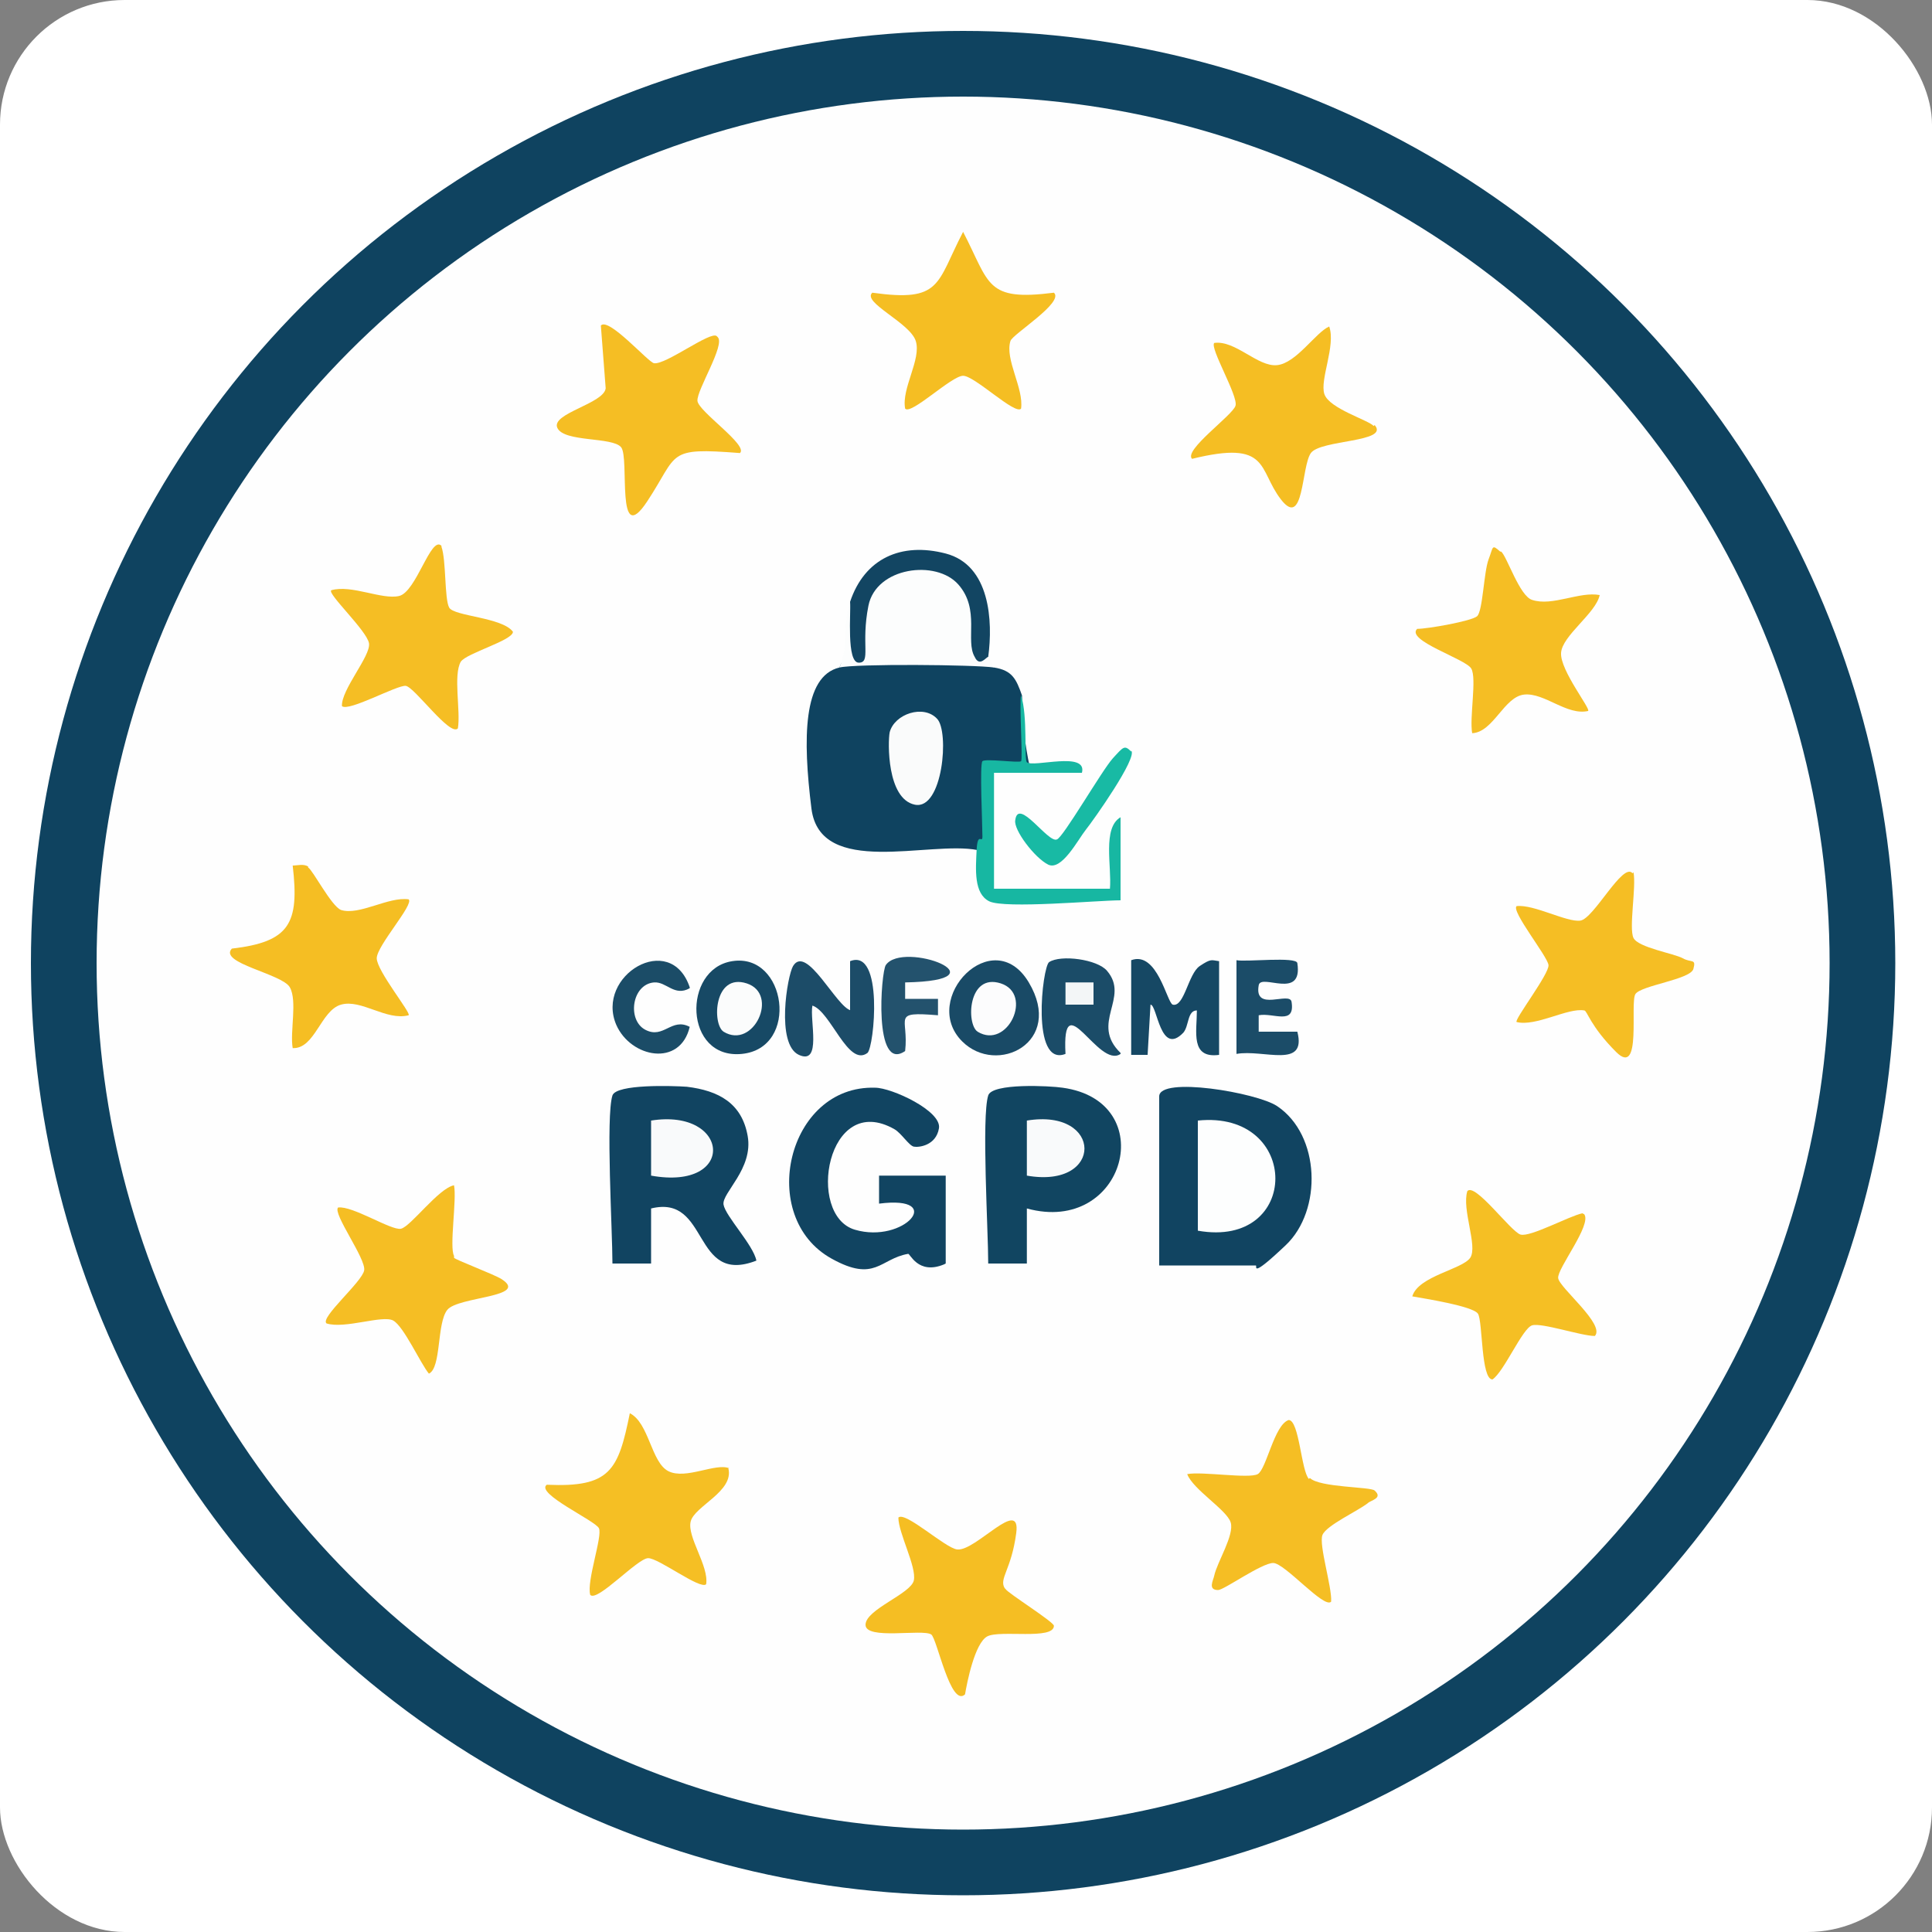 <?xml version="1.0" encoding="UTF-8"?>
<svg id="Calque_1" xmlns="http://www.w3.org/2000/svg" xmlns:xlink="http://www.w3.org/1999/xlink" version="1.1" viewBox="0 0 200 200">
  <rect x="0" y="0" width="200" height="200" fill="#808080" stroke="none"/>
  <!-- Generator: Adobe Illustrator 29.3.1, SVG Export Plug-In . SVG Version: 2.1.0 Build 151)  -->
  <defs>
    <style>
      .st0 {
        fill: #f5be24;
      }

      .st1 {
        fill: #f5be23;
      }

      .st2 {
        fill: #124562;
      }

      .st3 {
        fill: #f5bf24;
      }

      .st4 {
        fill: #fcfcfd;
      }

      .st5 {
        fill: #fbfcfc;
      }

      .st6 {
        fill: #174965;
      }

      .st7 {
        fill: #0f4360;
      }

      .st8 {
        fill: #fff;
      }

      .st9 {
        fill: #164864;
      }

      .st10 {
        fill: #17b7a2;
      }

      .st11 {
        fill: #114561;
      }

      .st12 {
        fill: #23526d;
      }

      .st13 {
        fill: #fefefe;
      }

      .st14 {
        fill: #1b4c68;
      }

      .st15 {
        fill: #194a66;
      }

      .st16 {
        fill: #1c4c68;
      }

      .st17 {
        fill: #1b4c67;
      }

      .st18 {
        fill: #f3f6f7;
      }

      .st19 {
        fill: #114461;
      }

      .st20 {
        fill: #18baa4;
      }

      .st21 {
        fill: #fafbfb;
      }

      .st22 {
        fill: #f9fafb;
      }

      .st23 {
        fill: #fdfefe;
      }

      .st24 {
        fill: #fcfdfd;
      }
    </style>
  </defs>
  <rect class="st8" width="200" height="200" rx="12.9" ry="12.9"/>
  <g>
    <circle class="st7" cx="99.7" cy="99.7" r="96.5"/>
    <circle class="st13" cx="99.7" cy="99.7" r="89.7"/>
    <path class="st7" d="M102.9,69.1c1.9.3,2.3,1.2,2.9,2.9,0,2.6.3,5.1.8,7.4-1.8-.2-3.2,0-4.3.8v7.1c0,.8-.3,1.1-1.1.7-5-1-16.3,2.9-17.2-4.3s-.9-13.7,2.9-14.6c.5-1.3,1.1-1.5,1.9-.4,3.6-1.8,10.6-1.4,14.1.4Z"/>
    <path class="st19" d="M120,130.9v-17.4c0-2.1,10.1-.4,12.2,1,4.5,3,4.7,10.8.9,14.4s-2.9,2.1-3.1,2.1h-10Z"/>
    <path class="st19" d="M63.4,113.4c.4-1.2,6.3-1,7.7-.9,3.3.4,5.7,1.7,6.3,5.1s-2.7,5.9-2.5,7.1,3.1,4.2,3.4,5.8c-6.7,2.6-4.8-6.9-10.9-5.4v5.7s-4,0-4,0c0-3.4-.7-15.2,0-17.4Z"/>
    <path class="st19" d="M97.7,130.9c-2.7,1.1-3.5-1.2-3.7-1.1-2.9.5-3.4,3-7.9.5-7.8-4.3-4.6-18,4.5-17.7,1.7,0,6.9,2.4,6.6,4.2s-2.1,2-2.6,1.9-1.3-1.4-2-1.8c-7-4-9.2,8.9-4.1,10.4s9.5-3.6,2.5-2.7v-2.9s6.9,0,6.9,0v9.1Z"/>
    <path class="st3" d="M75.4,152c.6,2.4-3.5,3.9-3.9,5.5s1.9,4.6,1.6,6.5c-.6.6-4.9-2.7-6-2.7s-5.3,4.6-6,3.8c-.4-1.4,1.3-6.1.9-6.9s-6.6-3.6-5.4-4.5c6.6.3,7.4-1.5,8.6-7.4,2,1,2.2,5.1,4,6s4.9-.9,6.3-.3Z"/>
    <path class="st0" d="M74.3,34.9c.8.8-2.2,5.5-2.1,6.6s5.3,4.6,4.4,5.4c-7.7-.6-6.3,0-9.6,5s-1.8-4.5-2.7-5.6-5.9-.5-6.6-2,4.8-2.5,5-4.1l-.5-6.5c.8-.9,4.9,3.8,5.5,3.9,1.2.2,5.9-3.4,6.5-2.8Z"/>
    <path class="st1" d="M31.9,89.8c.5.3,2.4,4,3.4,4.4,1.9.6,4.9-1.4,7-1.1.6.5-3.3,4.8-3.3,6.1s3.6,5.7,3.3,5.9c-2.3.6-4.9-1.7-7-1.1s-2.7,4.6-5,4.5c-.3-1.7.5-4.9-.3-6.3s-7.4-2.5-6-4c6-.7,7-2.6,6.3-8.6.5,0,1.1-.2,1.6.1Z"/>
    <path class="st3" d="M164,125.7c.8,1.1-2.8,5.6-2.7,6.6s4.9,4.8,3.8,6c-1.4,0-5.5-1.4-6.5-1.1s-2.9,4.8-4.1,5.6c-1.2,0-1-6-1.5-6.8s-5.7-1.6-6.8-1.8c.6-2.1,5.2-2.8,6-4s-.9-5-.3-6.9c.8-.9,4.5,4.2,5.5,4.5s5-1.9,6.4-2.2Z"/>
    <path class="st1" d="M109.1,30.3c1.1,1-4.3,4.3-4.5,5-.6,1.9,1.4,4.9,1.1,7-.6.7-4.8-3.4-6-3.4s-5.4,4.1-6,3.4c-.4-2.1,1.7-5.1,1.1-7s-5.6-4-4.5-5c7.2,1,6.6-.9,9.4-6.3,2.8,5.4,2.3,7.2,9.4,6.3Z"/>
    <path class="st0" d="M169.1,90.3c.3,1.5-.5,5.8,0,6.8s4.2,1.6,5.1,2.1,1.4,0,1.1,1.1-5.4,1.7-6,2.6.7,8.7-2,6-3-4.3-3.3-4.3c-1.7-.3-5,1.7-7,1.2-.3-.2,3.4-5,3.3-5.9s-3.9-5.6-3.3-6.1c1.8-.2,5.2,1.7,6.6,1.5s4.4-6.1,5.4-4.9Z"/>
    <path class="st0" d="M47,130.2c.1.2,4.1,1.7,4.9,2.2,3,1.9-4.5,1.8-5.6,3.2s-.6,6-1.9,6.6c-.9-1.1-2.6-4.9-3.7-5.5s-5,.9-6.9.3c-.7-.6,3.7-4.3,3.9-5.5s-3.3-5.9-2.7-6.5c1.5-.2,5.5,2.4,6.5,2.2s3.9-4.2,5.5-4.5c.3,1.5-.5,6.4,0,7.3Z"/>
    <path class="st0" d="M45.7,56.6c.5,1.4.3,5.4.8,6.3s5.5,1,6.6,2.5c0,.9-4.8,2.2-5.4,3.1-.8,1.4,0,5.1-.3,6.9-.8.9-4.5-4.3-5.4-4.4s-5.9,2.7-6.6,2.1c-.1-1.7,3-5.2,2.8-6.5s-4.4-5.2-3.9-5.5c2.1-.6,5.2,1,7,.6s3.3-6.3,4.4-5.2Z"/>
    <path class="st0" d="M155.4,57.1c.6.5,1.9,4.6,3.2,5,2.1.7,4.9-.9,7-.5-.4,1.9-3.9,4.2-4,6s3.1,5.8,2.8,6c-2.2.5-4.5-1.9-6.6-1.7s-3.2,3.9-5.4,4c-.3-1.6.5-5.7-.1-6.7s-6.8-2.9-5.6-4.1c1.1,0,5.6-.8,6.2-1.3s.7-4.6,1.2-5.9.3-1.6,1.2-.8Z"/>
    <path class="st0" d="M135.6,153c1,1,6.3.9,6.7,1.3.9.8-.4,1-.7,1.3-1,.8-4.3,2.3-4.7,3.3s1,5.4.9,6.9c-.7.8-4.8-4-6-4s-5.1,2.8-5.7,2.8c-1.1,0-.5-1-.4-1.5.3-1.4,2.1-4.2,1.7-5.5s-3.9-3.4-4.5-5c1.5-.3,6.4.5,7.3,0s1.7-5.1,3.2-5.6c1.1,0,1.3,5.3,2.1,6.1Z"/>
    <path class="st1" d="M104.1,164.5c.2.4,5,3.4,5,3.8,0,1.5-5.6.4-6.9,1.1s-2.1,4.8-2.3,6c-1.5,1.4-2.9-5.8-3.5-6.2-.9-.6-6.8.6-6.8-1s4.7-3.2,5-4.6-1.6-4.9-1.6-6.5c.7-.7,4.9,3.2,6.1,3.3,1.9.2,6.6-5.5,6.1-1.7s-1.8,4.7-1.2,5.7Z"/>
    <path class="st1" d="M142.3,44c1.6,1.8-5.6,1.5-6.6,2.9s-.7,7.9-3.1,4.8-1.1-6.2-9.2-4.2c-.9-.9,4.2-4.5,4.5-5.5s-2.7-6-2.2-6.5c2.2-.3,4.5,2.5,6.5,2.3s4-3.4,5.4-4c.7,2-1,5.5-.5,7s4.6,2.7,5.1,3.3Z"/>
    <path class="st11" d="M102.3,113.4c.4-1.3,6.4-1,7.7-.8,10.2,1.4,6.5,15.3-3.7,12.5v5.7s-4,0-4,0c0-3.4-.7-15.2,0-17.4Z"/>
    <path class="st24" d="M102.3,68c.1,0,.4.9.6,1.1-2-.3-14.3-.4-16,0,1-2.4.3-4.3,1.1-6.9l.9.2c4.4-8.8,14-4.3,12.6,4.9l.8.6Z"/>
    <path class="st10" d="M105.7,72c.7,2.1.3,6.6.6,6.9.6.6,6.3-1.2,5.7,1.1h-9.1v12h12c.2-2.3-.8-6.3,1.1-7.4v8.6c-2.3,0-12,.9-13.6.1s-1.4-3.3-1.3-5.3.6-.6.6-1.4c0-1.3-.3-7.5,0-7.8s3.8.2,4,0-.2-5.8,0-6.9Z"/>
    <path class="st9" d="M117.1,99.4c2.7-1,3.7,4.4,4.3,4.6,1.2.3,1.6-3.2,2.8-4s1.2-.6,2-.5v9.7c-3,.4-2.3-2.4-2.3-4.6-1,0-.8,1.6-1.4,2.3-2.4,2.5-2.7-2.9-3.4-2.9l-.3,5.2h-1.7v-9.7Z"/>
    <path class="st16" d="M88,104.6v-5.1c3.5-1.4,2.5,8.9,1.8,9.5-2,1.5-3.8-4.3-5.7-4.9-.3,1.5,1,6.2-1.4,5.1s-1.2-8.2-.6-9.2c1.4-2.3,4.5,4.3,6,4.6Z"/>
    <path class="st14" d="M116,109.1c-2.3,1.6-6.1-7.4-5.7,0-3.6,1.4-2.4-9-1.7-9.5,1.2-.8,5-.3,6,.9,2.4,2.8-1.8,5.4,1.4,8.5Z"/>
    <path class="st2" d="M102.3,68c-.2,0-.9,1.1-1.4,0-1-1.7.6-4.9-1.7-7.5s-8.5-1.8-9.3,2.2.3,5.9-1,5.9-.8-5.2-.9-6.3c1.5-4.5,5.3-6.2,9.9-5s4.9,7,4.4,10.7Z"/>
    <path class="st15" d="M99.6,107.8c-4.4-4.4,3.2-12.3,6.9-6.1s-3.3,9.7-6.9,6.1Z"/>
    <path class="st6" d="M75.8,99.5c5.6-.9,7,9,1,9.6s-6.2-8.8-1-9.6Z"/>
    <path class="st14" d="M128,99.4c1,.2,6.2-.4,6.3.3.6,3.9-3.8,1-4,2.3-.5,2.8,3.2.6,3.4,1.7.4,2.5-1.9,1.1-3.4,1.4v1.7s4,0,4,0c1,3.9-3.5,1.8-6.3,2.3v-9.7Z"/>
    <path class="st17" d="M71.4,102.3c-1.6.9-2.4-.7-3.7-.6-2.3.2-2.8,3.9-.9,4.9s2.7-1.3,4.6-.3c-1,4.2-6.1,3.2-7.6-.2-2.2-5.1,5.6-9.8,7.6-3.9Z"/>
    <path class="st12" d="M93.7,101.7v1.7s3.4,0,3.4,0v1.7c-4.9-.4-3,.2-3.4,3.7-3.3,2.3-2.5-8.2-2-8.9,1.8-2.6,12.7,1.6,2,1.8Z"/>
    <path class="st20" d="M117.1,77.7c.7.7-3.9,7.2-4.7,8.2s-2.5,4.3-3.9,3.6-3.6-3.6-3.4-4.6c.3-2.4,3.4,2.4,4.3,2,.6-.1,4.7-7.2,5.8-8.4s1.2-1.4,1.9-.7Z"/>
    <path class="st21" d="M97,74.4c1.3,1.3.6,9.5-2.3,8.9s-2.8-6.5-2.6-7.5c.5-1.9,3.5-2.9,4.9-1.4Z"/>
    <path class="st23" d="M124,127.4v-11.4c10.7-1.1,10.7,13.3,0,11.4Z"/>
    <path class="st22" d="M67.4,121.7v-5.7c8.2-1.3,8.9,7.3,0,5.7Z"/>
    <path class="st22" d="M106.3,121.7v-5.7c7.9-1.3,8,7.1,0,5.7Z"/>
    <rect class="st18" x="110.3" y="101.7" width="2.9" height="2.3"/>
    <path class="st4" d="M101.2,106.8c-1.2-.8-1-6.1,2.4-5s.7,6.9-2.4,5Z"/>
    <path class="st5" d="M74.9,106.8c-1.2-.8-1-6.1,2.4-5s.7,6.9-2.4,5Z"/>
  </g>
</svg>